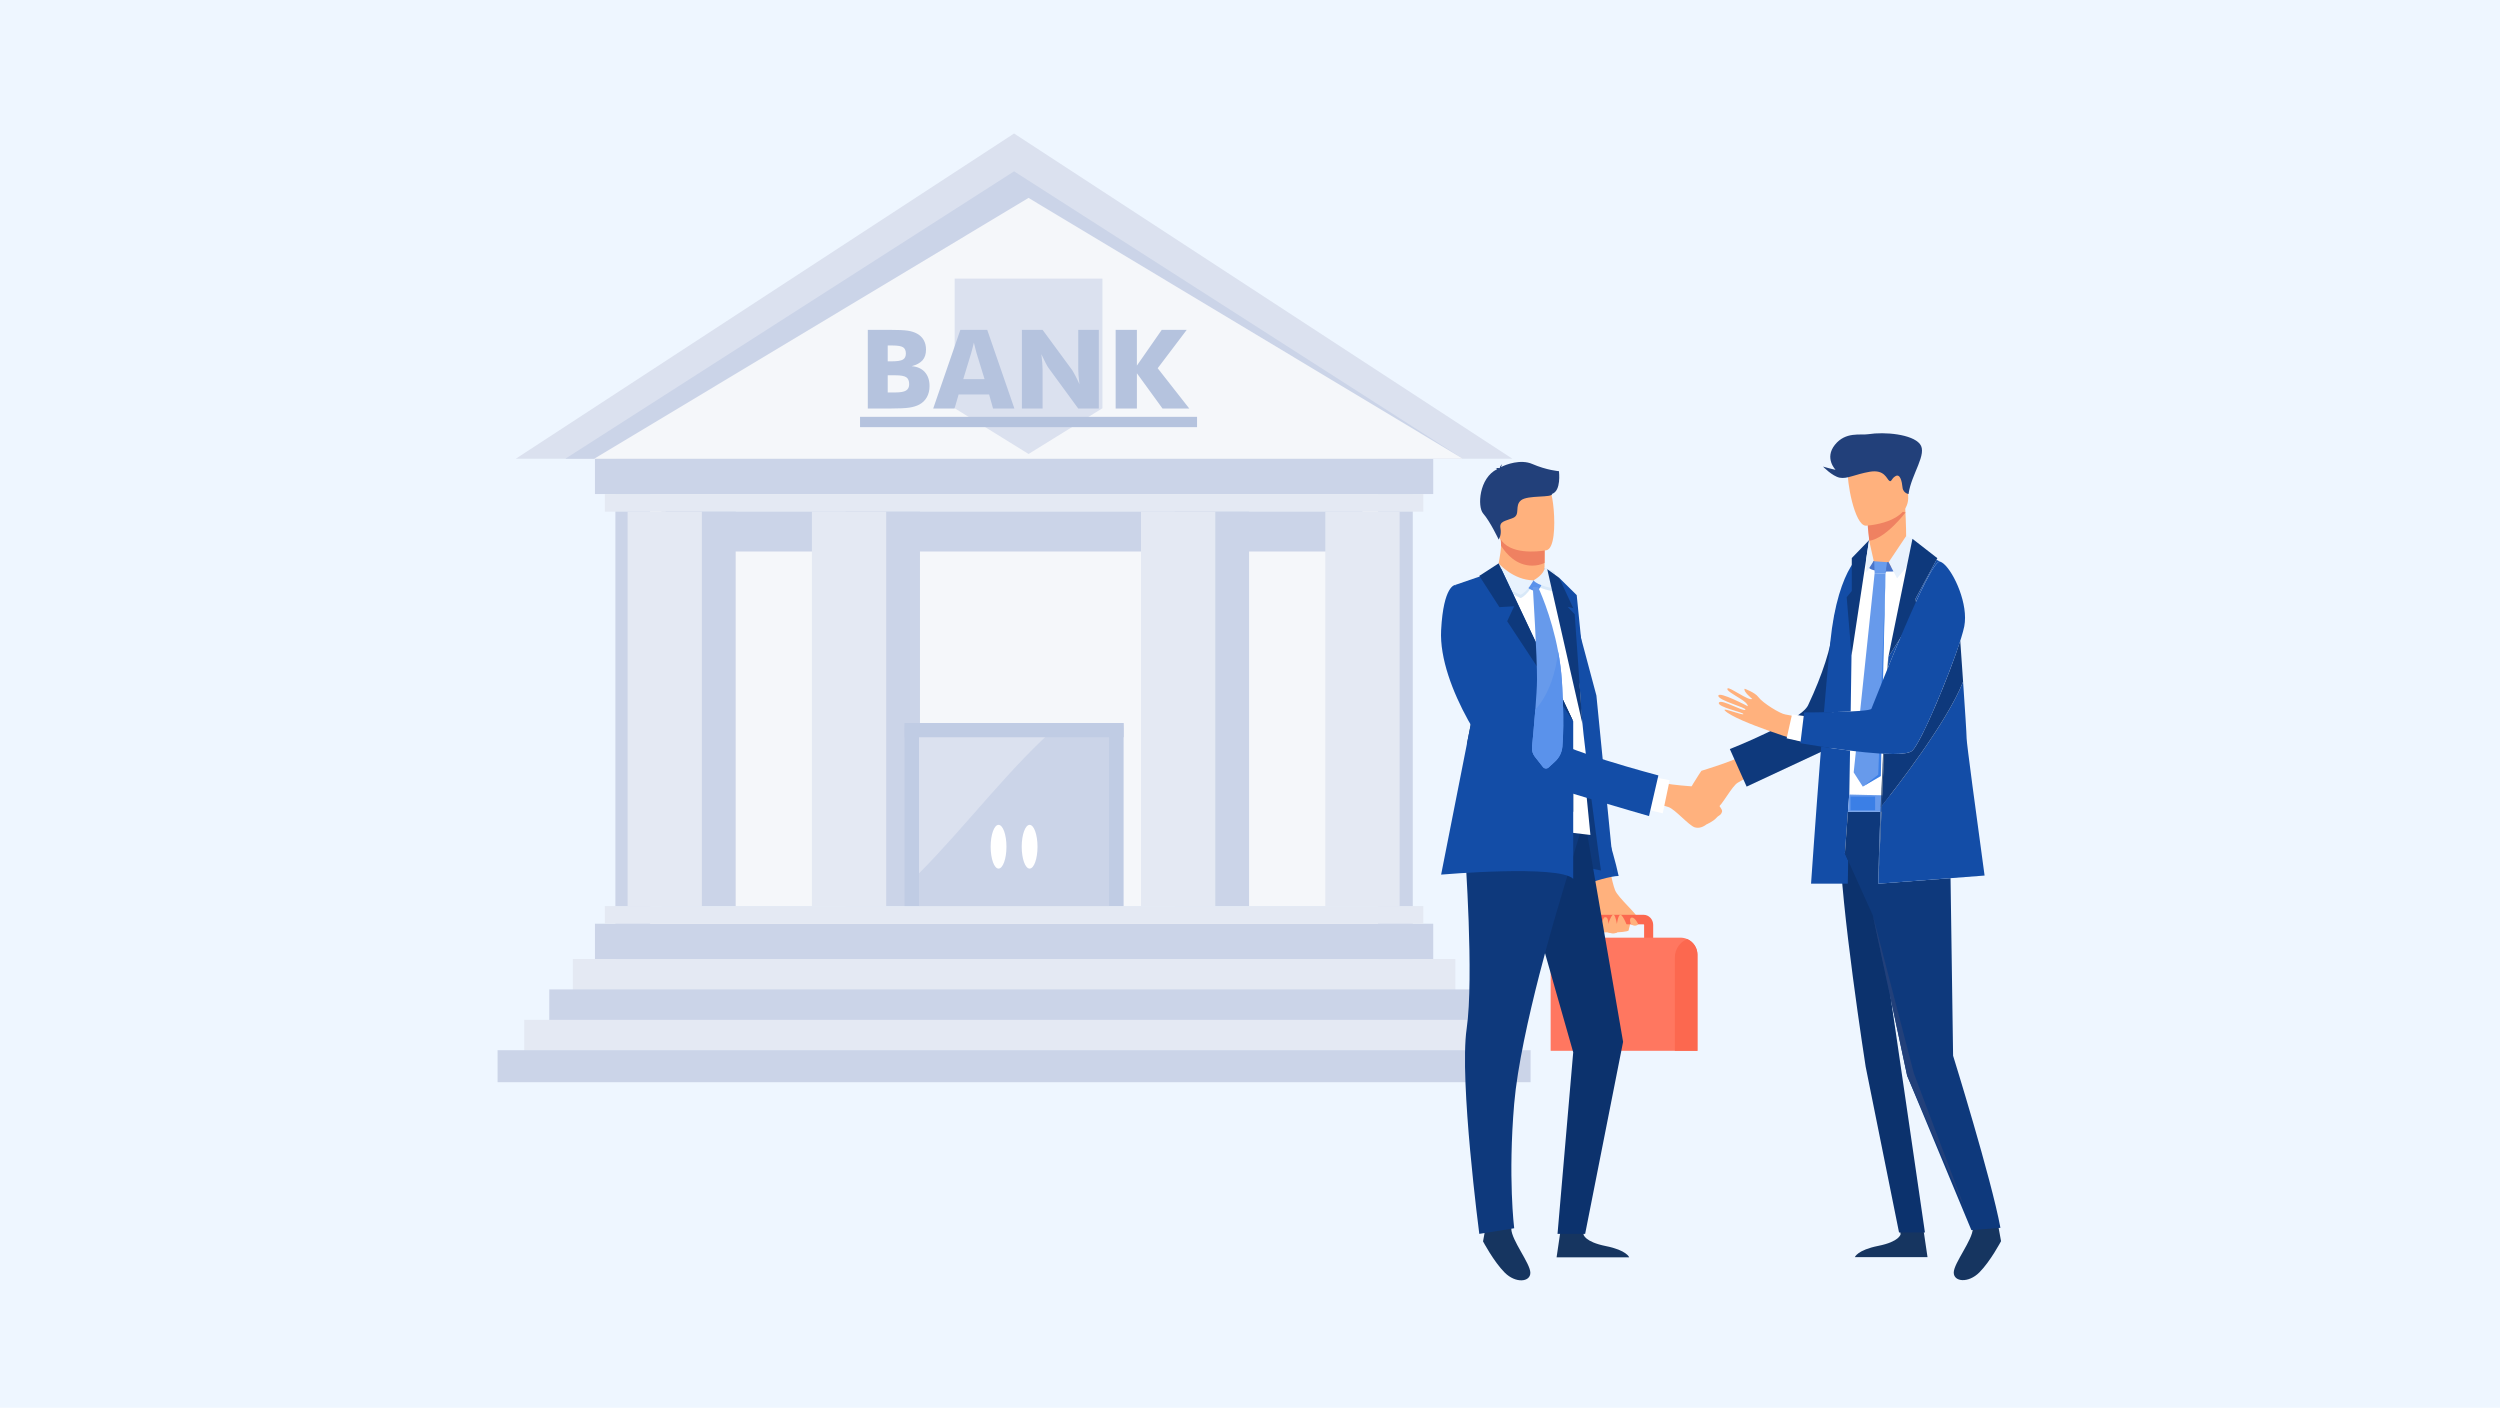 <svg width="412" height="232" viewBox="0 0 412 232" fill="none" xmlns="http://www.w3.org/2000/svg">
<rect width="412" height="232" fill="#EEF6FF"/>
<g clip-path="url(#clip0_1755_2348)">
<path d="M232.824 75.599H101.418V165.053H232.824V75.599Z" fill="#CBD4E8"/>
<path d="M227.103 75.599H107.137V165.053H227.103V75.599Z" fill="#F5F7FA"/>
<path d="M236.196 75.599H98.049V81.417H236.196V75.599Z" fill="#CBD4E8"/>
<path d="M224.535 82.214H109.707V90.888H224.535V82.214Z" fill="#CBD4E8"/>
<path d="M234.564 81.417H99.678V84.326H234.564V81.417Z" fill="#E4E9F3"/>
<path d="M236.196 152.228H98.049V158.046H236.196V152.228Z" fill="#CBD4E8"/>
<path d="M234.564 149.318H99.678V152.228H234.564V149.318Z" fill="#E4E9F3"/>
<path fill-rule="evenodd" clip-rule="evenodd" d="M167.12 22L85.002 75.599H249.238L167.12 22Z" fill="#DBE1EF"/>
<path fill-rule="evenodd" clip-rule="evenodd" d="M167.12 28.235L93.165 75.599H241.077L167.12 28.235Z" fill="#CBD4E8"/>
<path fill-rule="evenodd" clip-rule="evenodd" d="M169.502 32.616L97.928 75.599H241.077L169.502 32.616Z" fill="#F5F7FA"/>
<path d="M239.842 158.046H94.399V163.314H239.842V158.046Z" fill="#E4E9F3"/>
<path d="M243.721 163.058H90.519V168.327H243.721V163.058Z" fill="#CBD4E8"/>
<path d="M247.849 168.068H86.393V173.336H247.849V168.068Z" fill="#E4E9F3"/>
<path d="M252.239 173.077H82V178.348H252.239V173.077Z" fill="#CBD4E8"/>
<path d="M121.239 84.326H108.996V149.318H121.239V84.326Z" fill="#CBD4E8"/>
<path d="M151.613 84.326H139.37V149.318H151.613V84.326Z" fill="#CBD4E8"/>
<path d="M205.849 84.326H193.606V149.318H205.849V84.326Z" fill="#CBD4E8"/>
<path d="M115.671 84.326H103.429V149.318H115.671V84.326Z" fill="#E4E9F3"/>
<path d="M146.044 84.326H133.802V149.318H146.044V84.326Z" fill="#E4E9F3"/>
<path d="M200.28 84.326H188.039V149.318H200.28V84.326Z" fill="#E4E9F3"/>
<path d="M230.655 84.326H218.412V149.318H230.655V84.326Z" fill="#E4E9F3"/>
<path fill-rule="evenodd" clip-rule="evenodd" d="M149.112 119.16C149.1 119.438 149.07 119.714 149.07 119.995V149.318H185.17V119.995C185.17 119.714 185.142 119.438 185.129 119.16H149.112Z" fill="#C0CCE4"/>
<path fill-rule="evenodd" clip-rule="evenodd" d="M151.498 119.16C151.483 119.438 151.453 119.714 151.453 119.995V149.318H182.784V119.995C182.784 119.714 182.759 119.438 182.744 119.16H151.496H151.498Z" fill="#CBD4E8"/>
<path fill-rule="evenodd" clip-rule="evenodd" d="M151.498 119.16C151.483 119.438 151.453 119.714 151.453 119.995V143.924C158.959 136.44 166.791 125.968 174.833 119.16H151.496H151.498Z" fill="#DBE1EF"/>
<path d="M185.172 119.154H149.07V121.498H185.172V119.154Z" fill="#C0CCE4"/>
<path fill-rule="evenodd" clip-rule="evenodd" d="M163.26 139.54C163.26 141.529 163.844 143.143 164.56 143.143C165.276 143.143 165.864 141.529 165.864 139.54C165.864 137.551 165.28 135.936 164.56 135.936C163.84 135.936 163.26 137.551 163.26 139.54Z" fill="white"/>
<path fill-rule="evenodd" clip-rule="evenodd" d="M168.378 139.54C168.378 141.529 168.962 143.143 169.682 143.143C170.402 143.143 170.981 141.529 170.981 139.54C170.981 137.551 170.398 135.936 169.682 135.936C168.966 135.936 168.378 137.551 168.378 139.54Z" fill="white"/>
<path fill-rule="evenodd" clip-rule="evenodd" d="M181.682 67.277L169.508 74.817L157.329 67.277V45.91H181.682V67.277Z" fill="#DBE1EF"/>
<path fill-rule="evenodd" clip-rule="evenodd" d="M146.295 59.547H147.002C147.876 59.547 148.475 59.449 148.801 59.26C149.124 59.066 149.287 58.734 149.287 58.261C149.287 57.788 149.136 57.431 148.83 57.232C148.528 57.035 147.934 56.936 147.056 56.936H146.295V59.549V59.547ZM143.013 67.328V54.359H146.571C148.033 54.359 149.054 54.408 149.639 54.502C150.218 54.596 150.717 54.758 151.138 54.989C151.614 55.254 151.981 55.609 152.233 56.055C152.482 56.501 152.607 57.016 152.607 57.603C152.607 58.339 152.42 58.925 152.045 59.362C151.669 59.795 151.071 60.123 150.249 60.349C151.169 60.419 151.892 60.742 152.408 61.316C152.927 61.894 153.189 62.662 153.189 63.627C153.189 64.317 153.044 64.924 152.75 65.449C152.459 65.974 152.041 66.382 151.499 66.671C151.058 66.907 150.509 67.076 149.864 67.175C149.212 67.274 148.151 67.326 146.677 67.326H143.015L143.013 67.328ZM146.295 64.677H147.534C148.373 64.677 148.964 64.573 149.312 64.364C149.66 64.153 149.832 63.802 149.832 63.312C149.832 62.769 149.674 62.391 149.356 62.173C149.038 61.959 148.448 61.849 147.589 61.849H146.296V64.677H146.295ZM158.742 62.485H162.257L160.937 58.203C160.897 58.075 160.839 57.867 160.77 57.574C160.698 57.285 160.607 56.913 160.496 56.46C160.419 56.778 160.344 57.084 160.269 57.372C160.195 57.66 160.12 57.938 160.045 58.203L158.742 62.485ZM153.79 67.328L158.267 54.359H162.694L167.174 67.328H163.657L163.003 65.005H157.982L157.308 67.328H153.79ZM168.409 67.328V54.359H171.818L176.721 61.028C176.814 61.163 176.969 61.44 177.183 61.85C177.401 62.258 177.637 62.749 177.897 63.316C177.827 62.778 177.775 62.301 177.741 61.881C177.708 61.46 177.694 61.088 177.694 60.767V54.359H181.085V67.328H177.694L172.794 60.632C172.69 60.497 172.533 60.222 172.319 59.813C172.103 59.401 171.868 58.918 171.616 58.363C171.686 58.905 171.737 59.388 171.769 59.806C171.802 60.227 171.817 60.599 171.817 60.921V67.328H168.408H168.409ZM183.86 67.328V54.359H187.359V60.252L191.459 54.359H195.575L190.787 60.685L195.994 67.328H191.584L187.36 61.51V67.328H183.861H183.86Z" fill="#B5C3DE"/>
<path d="M197.273 68.694H141.734V70.394H197.273V68.694Z" fill="#B5C3DE"/>
<path fill-rule="evenodd" clip-rule="evenodd" d="M266.154 146.681C265.903 146.032 265.579 144.702 265.242 143.113C264.051 143.12 262.758 143.185 261.742 143.781C261.866 144.159 262.914 147.339 262.914 147.708C262.914 155.429 263.912 153.147 265.27 153.719C265.736 153.915 266.484 153.745 266.718 153.498C266.952 153.254 268.375 153.448 268.375 153.302C268.375 153.156 268.957 152.123 268.375 151.265C267.791 150.405 269.986 152.15 269.986 151.486C269.986 150.757 266.656 147.983 266.154 146.679V146.681Z" fill="#FFB17D"/>
<path fill-rule="evenodd" clip-rule="evenodd" d="M270.949 155.144V152.429C270.949 152.374 270.908 152.33 270.857 152.33H263.264C263.212 152.33 263.17 152.374 263.17 152.429V155.144H261.676V152.429C261.676 151.508 262.388 150.758 263.264 150.758H270.857C271.732 150.758 272.445 151.508 272.445 152.429V155.144H270.949Z" fill="#FC684F"/>
<path fill-rule="evenodd" clip-rule="evenodd" d="M255.548 173.174H279.739V157.339C279.739 155.785 278.479 154.524 276.924 154.524H258.802C257.004 154.524 255.548 155.981 255.548 157.777V173.174Z" fill="#FF7760"/>
<path fill-rule="evenodd" clip-rule="evenodd" d="M278.053 154.758C276.86 155.239 276.016 156.407 276.016 157.777V173.174H279.739V157.339C279.739 156.185 279.046 155.195 278.052 154.759L278.053 154.758Z" fill="#FC684F"/>
<path fill-rule="evenodd" clip-rule="evenodd" d="M256.955 95.225L259.842 98.075L263.287 132.445C263.287 132.445 265.83 140.016 266.751 144.358C265.56 144.366 262.399 145.238 261.381 145.832C259.974 141.542 258.159 133.254 258.159 133.254L256.955 95.225Z" fill="#134DA7"/>
<path fill-rule="evenodd" clip-rule="evenodd" d="M269.986 152.33C269.986 152.33 269.469 151.172 268.923 151.221C268.375 151.266 268.768 152.33 268.768 152.33C268.768 152.33 269.487 152.829 269.986 152.33Z" fill="#FFB17D"/>
<path fill-rule="evenodd" clip-rule="evenodd" d="M264.348 151.218C264.348 151.218 263.314 153.124 263.618 153.43C263.925 153.734 264.902 153.624 264.902 153.624C264.902 153.624 266.119 154.025 266.503 153.643C266.503 153.643 268.375 153.584 268.375 153.302C268.375 153.021 267.477 150.757 267.06 150.757C266.643 150.757 266.47 152.283 266.47 152.283C266.47 152.283 266.286 151.076 265.968 150.757C265.649 150.439 265.014 152.283 265.014 152.283C265.014 152.283 265.161 150.867 264.346 151.217L264.348 151.218Z" fill="#FFB17D"/>
<path fill-rule="evenodd" clip-rule="evenodd" d="M272.481 128.641C273.896 129.328 280.321 129.708 280.321 129.708C280.321 129.708 284.012 133.049 283.799 133.741C283.586 134.434 283.353 134.23 282.847 134.802C282.343 135.372 281.199 135.877 281.199 135.877C281.199 135.877 280.3 136.658 279.306 136.351C278.312 136.046 276.044 133.341 274.958 133.006C274.734 132.939 273.768 132.65 272.367 132.224L272.479 128.641H272.481Z" fill="#FFB17D"/>
<path fill-rule="evenodd" clip-rule="evenodd" d="M287.777 124.175C286.56 125.172 280.395 127.027 280.395 127.027C280.395 127.027 277.579 131.129 277.945 131.754C278.312 132.381 278.491 132.127 279.116 132.564C279.738 133.002 280.968 133.231 280.968 133.231C280.968 133.231 282.024 133.784 282.92 133.254C283.815 132.728 285.398 129.571 286.376 128.995C286.578 128.877 287.451 128.374 288.715 127.635L287.777 124.176V124.175Z" fill="#FFB17D"/>
<path fill-rule="evenodd" clip-rule="evenodd" d="M306.168 92.108C306.168 92.108 302.535 97.451 302.028 103.833C301.816 106.49 300.379 111.142 297.969 116.234C296.729 118.859 285.077 123.447 285.077 123.447L287.846 129.634L301.558 123.227L307.516 113.331L306.168 92.109V92.108Z" fill="#0E397C"/>
<path fill-rule="evenodd" clip-rule="evenodd" d="M318.311 107.433L318.324 107.419C318.22 107.413 318.227 107.417 318.311 107.433Z" fill="#FB7575"/>
<path fill-rule="evenodd" clip-rule="evenodd" d="M250.129 141.002C250.489 140.639 265.981 143.906 265.981 143.906L262.509 119.273L259.39 104.462L254.985 93.797C254.985 93.797 248.38 92.186 247.911 92.485L246.723 111.597L250.128 141.002H250.129Z" fill="#0E397C"/>
<path fill-rule="evenodd" clip-rule="evenodd" d="M244.869 202.03L244.404 204.58C244.404 204.58 246.165 207.915 247.979 209.727C249.793 211.541 252.202 211.296 252.202 209.753C252.202 208.209 249.063 204.348 249.063 202.494C249.063 200.64 244.869 202.031 244.869 202.031V202.03Z" fill="#163560"/>
<path fill-rule="evenodd" clip-rule="evenodd" d="M329.309 201.998L329.772 204.545C329.772 204.545 328.011 207.88 326.198 209.694C324.383 211.507 321.976 211.26 321.976 209.719C321.976 208.178 325.117 204.313 325.117 202.46C325.117 200.608 329.311 201.998 329.311 201.998H329.309Z" fill="#163560"/>
<path fill-rule="evenodd" clip-rule="evenodd" d="M257.22 202.497L256.526 207.204H268.491C268.491 207.204 268.104 206.046 264.632 205.351C261.158 204.657 260.966 203.45 260.966 203.45L261.235 200.412L258.071 199.946L257.222 202.497H257.22Z" fill="#163560"/>
<path fill-rule="evenodd" clip-rule="evenodd" d="M316.958 202.463L317.653 207.171H305.687C305.687 207.171 306.073 206.012 309.548 205.317C313.022 204.624 313.213 203.417 313.213 203.417L312.944 200.379L316.108 199.915L316.958 202.465V202.463Z" fill="#163560"/>
<path fill-rule="evenodd" clip-rule="evenodd" d="M252.202 148.589L259.265 173.418L256.68 203.344H261.232L267.486 171.694L261.232 135.455L252.202 148.589Z" fill="#0C326D"/>
<path fill-rule="evenodd" clip-rule="evenodd" d="M261.232 134.488L257.026 148.607C257.026 148.607 250.583 169.689 249.539 181.884C248.499 194.081 249.539 202.416 249.539 202.416L243.788 203.343C243.788 203.343 240.47 178.025 241.704 169.532C242.939 161.042 241.43 140.356 241.43 140.356L243.788 134.486H261.233L261.232 134.488Z" fill="#0E397C"/>
<path fill-rule="evenodd" clip-rule="evenodd" d="M243.96 95.547C243.96 95.547 251.374 91.578 256.196 96.401C261.016 101.223 261.406 114.844 261.406 114.844V130.589L262.1 137.599L244.038 135.453L246.469 111.416L243.96 95.546V95.547Z" fill="white"/>
<path fill-rule="evenodd" clip-rule="evenodd" d="M259.264 133.781C254.008 132.134 248.827 130.451 247.67 129.877C246.599 129.345 244.13 126.471 241.747 122.586L242.477 118.895L241.583 111.358C244.826 115.821 251.536 120.854 253.595 123.006C254.385 123.829 256.595 124.854 259.264 125.874V133.782V133.781Z" fill="#163560"/>
<path fill-rule="evenodd" clip-rule="evenodd" d="M256.023 96.401C256.023 96.401 260.425 110.353 260.425 114.624C260.425 118.896 263.897 143.904 263.897 143.904H265.981L263.087 114.624L259.51 101.226L256.023 96.4V96.401Z" fill="#134DA7"/>
<path fill-rule="evenodd" clip-rule="evenodd" d="M271.732 127.928L275.16 128.578L274.018 134.037L270.046 133.079L271.732 127.928Z" fill="white"/>
<path fill-rule="evenodd" clip-rule="evenodd" d="M287.52 113.506C287.52 113.506 289.218 114.108 289.78 114.878C290.497 115.86 293.394 117.639 294.217 117.741C295.039 117.839 297.379 118.495 297.379 118.495L297.501 122.419C297.501 122.419 286.125 118.966 284.27 117.114C283.923 116.764 284.841 117.048 285.759 117.334C286.527 117.574 287.293 117.812 287.311 117.678C287.346 117.386 282.957 116.519 283.275 115.807C283.444 115.426 284.569 115.882 285.638 116.337C286.565 116.729 287.447 117.126 287.627 116.975C288.013 116.65 283.089 115.432 283.184 114.651C283.279 113.868 288.023 116.384 288.023 116.384C288.023 116.384 288.162 115.998 286.892 115.2C285.622 114.4 284.379 113.731 284.717 113.448C284.88 113.309 285.721 113.817 286.602 114.325C287.529 114.862 288.5 115.396 288.763 115.176C288.763 115.176 287.211 113.927 287.52 113.506Z" fill="#FFB17D"/>
<path fill-rule="evenodd" clip-rule="evenodd" d="M299.325 118.262L295.323 117.741L294.442 121.678L298.745 122.631L299.325 118.262Z" fill="white"/>
<path fill-rule="evenodd" clip-rule="evenodd" d="M309.737 151.674L317.229 203.111H312.961L307.458 175.778C307.458 175.778 303.236 148.627 303.236 138.823L309.737 151.674Z" fill="#0C326D"/>
<path fill-rule="evenodd" clip-rule="evenodd" d="M301.809 122.068C301.835 107.355 304.088 92.724 307.301 90.862C307.301 90.862 311.038 90.605 312.961 90.54C315.829 90.445 318.059 91.891 320.443 100.006C321.944 105.122 322.153 116.533 321.993 127.293C321.921 132.063 321.478 136.844 321.376 140.223C313.277 140.223 309.781 140.567 301.921 140.567C301.426 126.011 301.801 126.44 301.811 122.068H301.809Z" fill="white"/>
<path fill-rule="evenodd" clip-rule="evenodd" d="M304.516 145.633H298.46C298.46 145.633 299.187 135.034 300.059 123.926C300.082 123.631 300.105 123.335 300.127 123.042C301.503 123.254 303.168 123.495 304.887 123.707C304.847 126.139 304.805 128.593 304.765 130.939H304.749L304.036 140.63L304.58 141.843C304.54 144.189 304.516 145.633 304.516 145.633ZM300.587 117.386C300.915 113.419 301.249 109.643 301.557 106.548C301.58 106.32 301.603 106.097 301.624 105.877C302.955 92.807 307.303 90.862 307.303 90.862C307.303 90.862 305.174 102.282 305.174 104.895C305.174 105.799 305.097 110.925 304.993 117.253C303.59 117.324 301.974 117.362 300.589 117.385L300.587 117.386Z" fill="#134DA7"/>
<path fill-rule="evenodd" clip-rule="evenodd" d="M318.057 109.384L318.07 109.371C317.96 109.363 317.967 109.369 318.057 109.384Z" fill="#FB7575"/>
<path fill-rule="evenodd" clip-rule="evenodd" d="M324.882 202.722C324.874 202.722 324.874 202.722 324.882 202.721L314.297 177.279L308.657 150.889L304.581 141.844L304.037 140.632L304.75 130.94L304.541 133.782H309.902C309.736 137.928 309.602 142.039 309.537 145.635L321.45 144.725L321.87 173.985C321.87 173.985 328.177 194.258 329.669 202.342C329.669 202.342 325.093 202.693 324.881 202.723L324.882 202.722ZM304.75 130.939L310.016 131.068L304.765 130.939H304.749H304.75Z" fill="#0E397C"/>
<path fill-rule="evenodd" clip-rule="evenodd" d="M320.103 131.316L320.487 133.781H304.541L304.75 130.939L320.103 131.316Z" fill="#679AEB"/>
<path d="M309.021 131.274H304.957V133.531H309.021V131.274Z" fill="#3B7FE6"/>
<path fill-rule="evenodd" clip-rule="evenodd" d="M308.656 150.888L315.412 176.902L324.143 200.045L314.297 177.278L308.656 150.888Z" fill="#22407A"/>
<path fill-rule="evenodd" clip-rule="evenodd" d="M309.536 145.633L310.107 132.819C312.387 129.952 320.853 119.07 323.518 112.344C323.817 116.717 324.099 121.019 324.099 121.684C324.099 122.448 325.637 133.883 327.059 144.291L321.449 144.723L309.536 145.632C309.6 142.036 309.736 137.927 309.901 133.78C309.937 132.876 309.976 131.972 310.015 131.066C310.051 130.225 310.087 129.386 310.125 128.551V128.547L310.132 128.443V128.417L310.136 128.34L310.145 128.149V128.129C310.162 127.748 310.181 127.37 310.199 126.993L310.201 126.945V126.89L310.208 126.812V126.786L310.225 126.478L310.228 126.412V126.375L310.25 125.967L310.254 125.885L310.256 125.864L310.266 125.66V125.621L310.271 125.558V125.491L310.284 125.253L310.287 125.228L310.291 125.151V125.098L310.295 125.05L310.302 124.966V124.949L310.307 124.85V124.836L310.311 124.748V124.706L310.317 124.647L310.313 124.706V124.748L310.306 124.836V124.85L310.3 124.949V124.966L310.294 125.05L310.291 125.098V125.151L310.286 125.228L310.283 125.253L310.271 125.491V125.558L310.266 125.621V125.66L310.254 125.864L310.251 125.885L310.247 125.967L310.228 126.375V126.412L310.224 126.478L310.208 126.786V126.812L310.203 126.89V126.945L310.199 126.993C310.181 127.37 310.162 127.748 310.145 128.129V128.149L310.136 128.34L310.132 128.417V128.443L310.125 128.547V128.551C310.058 130.032 309.993 131.534 309.93 133.036C309.964 132.995 309.997 132.952 310.034 132.909C309.752 139.881 309.535 145.612 309.535 145.632L309.536 145.633ZM310.325 124.367V124.363V124.359V124.355V124.357V124.362V124.366V124.367ZM311.121 110.051L311.199 108.28C311.199 108.28 311.2 108.278 311.2 108.274L313.089 105.281C312.4 106.92 311.73 108.547 311.12 110.051H311.121ZM315.751 99.18L315.684 98.659L319.135 92.249C319.327 92.344 319.525 92.447 319.727 92.556C319.708 92.548 319.686 92.545 319.666 92.545C319.004 92.545 317.479 95.409 315.75 99.18H315.751Z" fill="#134DA7"/>
<path fill-rule="evenodd" clip-rule="evenodd" d="M310.321 124.458C310.322 124.429 310.322 124.399 310.323 124.368C310.322 124.402 310.322 124.427 310.321 124.458Z" fill="#708485"/>
<path fill-rule="evenodd" clip-rule="evenodd" d="M309.932 133.039C310.052 130.126 310.185 127.214 310.321 124.458C310.322 124.427 310.322 124.4 310.323 124.368V124.345C310.327 124.3 310.33 124.256 310.331 124.214C310.35 124.214 310.372 124.214 310.39 124.217C310.268 127.122 310.148 130.115 310.035 132.912C309.999 132.956 309.965 132.998 309.932 133.039Z" fill="#163560"/>
<path fill-rule="evenodd" clip-rule="evenodd" d="M323.518 112.344C323.353 109.917 323.181 107.466 323.05 105.603C323.181 107.466 323.353 109.918 323.518 112.344Z" fill="#838493"/>
<path fill-rule="evenodd" clip-rule="evenodd" d="M310.107 132.819L310.489 124.218C311.01 124.244 311.506 124.254 311.969 124.254C313.565 124.254 314.757 124.1 315.168 123.688C316.687 122.167 321.246 111.269 323.05 105.602C323.181 107.465 323.353 109.917 323.518 112.343C320.853 119.07 312.387 129.952 310.107 132.818V132.819Z" fill="#0E397C"/>
<path fill-rule="evenodd" clip-rule="evenodd" d="M311.2 108.278L309.537 145.633C309.537 145.633 310.915 109.369 311.2 108.278Z" fill="#163560"/>
<path fill-rule="evenodd" clip-rule="evenodd" d="M307.828 85.043C308.065 85.743 307.964 90.751 308.148 92.01C308.333 93.253 314.013 95.183 314.123 90.657C314.235 86.13 313.787 80.807 313.787 80.807L307.827 85.043H307.828Z" fill="#FFB17D"/>
<path fill-rule="evenodd" clip-rule="evenodd" d="M308.02 89.022L305.135 108.022L304.333 98.418L305.173 97.4V91.966L308.02 89.022Z" fill="#0E397C"/>
<path fill-rule="evenodd" clip-rule="evenodd" d="M314.138 88.334L311.246 92.656L312.639 95.307L316.926 90.162L315.173 88.798L314.138 88.334Z" fill="#E8F2FD"/>
<path fill-rule="evenodd" clip-rule="evenodd" d="M308.02 89.025L308.79 92.428L307.574 94.368L307.555 92.092L308.02 89.025Z" fill="#E8F2FD"/>
<path fill-rule="evenodd" clip-rule="evenodd" d="M311.2 108.278L315.173 88.798L319.277 91.989L315.685 98.659L315.951 100.745L311.2 108.278Z" fill="#0E397C"/>
<path fill-rule="evenodd" clip-rule="evenodd" d="M308.79 92.428L309.765 93.22L311.246 92.656L312.045 94.177C312.045 94.177 308.79 94.353 308.047 93.612L308.79 92.427V92.428Z" fill="#4A75CA"/>
<path fill-rule="evenodd" clip-rule="evenodd" d="M311.115 92.655L308.872 92.493L308.939 94.462L310.728 94.544L311.115 92.655Z" fill="#699CED"/>
<path fill-rule="evenodd" clip-rule="evenodd" d="M310.728 94.544L308.939 94.462L305.487 127.293L306.989 129.634L309.795 127.745L310.728 94.544Z" fill="#679AEB"/>
<path fill-rule="evenodd" clip-rule="evenodd" d="M310.728 94.544L309.961 127.896L306.989 129.634L309.536 127.666L310.728 94.544Z" fill="#3B7FE6"/>
<path fill-rule="evenodd" clip-rule="evenodd" d="M311.246 92.657L310.728 94.544L310.984 92.657H311.246Z" fill="#4A75CA"/>
<path fill-rule="evenodd" clip-rule="evenodd" d="M259.265 118.895L246.724 102.861L247.638 101.271H246.118L243.857 95.009L244.447 94.962L249.994 99.447L259.265 118.895Z" fill="#163560"/>
<path fill-rule="evenodd" clip-rule="evenodd" d="M271.152 132.495C271.152 132.731 270.961 132.921 270.725 132.921C270.489 132.921 270.299 132.731 270.299 132.495C270.299 132.259 270.49 132.069 270.725 132.069C270.96 132.069 271.152 132.26 271.152 132.495Z" fill="#163560"/>
<path fill-rule="evenodd" clip-rule="evenodd" d="M269.336 132C269.336 132.236 269.145 132.428 268.909 132.428C268.673 132.428 268.483 132.236 268.483 132C268.483 131.764 268.673 131.573 268.909 131.573C269.145 131.573 269.336 131.766 269.336 132Z" fill="#163560"/>
<path fill-rule="evenodd" clip-rule="evenodd" d="M267.486 131.493C267.486 131.727 267.296 131.919 267.06 131.919C266.824 131.919 266.633 131.727 266.633 131.493C266.633 131.258 266.824 131.066 267.06 131.066C267.296 131.066 267.486 131.255 267.486 131.493Z" fill="#163560"/>
<path fill-rule="evenodd" clip-rule="evenodd" d="M308.409 116.801C308.15 117.41 297.323 117.41 297.323 117.41L296.706 122.473C296.706 122.473 298.103 122.728 300.133 123.039C301.505 123.258 303.174 123.494 304.89 123.703C306.505 123.903 308.158 124.076 309.665 124.176L310.047 124.194L310.397 124.214L310.492 124.223C311.014 124.241 311.514 124.26 311.973 124.26C313.565 124.26 314.757 124.096 315.17 123.694C316.95 121.91 322.91 107.237 323.714 103.212C323.8 102.765 323.837 102.29 323.837 101.8C323.837 97.893 321.223 93.001 319.728 92.556L319.673 92.545C317.862 92.545 309.6 113.931 308.409 116.8V116.801Z" fill="#134DA7"/>
<path fill-rule="evenodd" clip-rule="evenodd" d="M307.779 86.036C307.779 86.036 307.791 87.158 308.066 89.126C310.862 88.677 314.036 84.443 314.036 84.443C312.61 84.059 311.365 83.991 310.303 84.13L307.779 86.036Z" fill="#EF8161"/>
<path fill-rule="evenodd" clip-rule="evenodd" d="M307.503 86.637C307.503 86.637 314.765 86.271 314.467 81.75C314.171 77.229 314.907 74.137 310.257 74.181C305.607 74.223 304.819 76.008 304.553 77.541C304.285 79.074 305.605 86.616 307.503 86.637Z" fill="#FFB17D"/>
<path fill-rule="evenodd" clip-rule="evenodd" d="M314.537 81.356C314.799 81.511 313.639 81.365 313.538 80.35C313.438 79.333 313.152 78.039 312.399 78.454C311.647 78.871 311.749 79.525 311.333 79.222C310.92 78.917 310.567 77.331 308.146 77.744C305.726 78.157 304.403 78.971 303.179 78.724C301.958 78.479 300.433 76.893 300.433 76.893C300.433 76.893 301.977 77.336 302.501 77.424C302.501 77.424 300.618 75.519 302.39 73.305C304.16 71.091 306.607 71.754 307.869 71.558C310.649 71.125 315.111 71.559 316.4 73.169C317.693 74.777 314.985 78.137 314.537 81.354V81.356Z" fill="#22407A"/>
<path fill-rule="evenodd" clip-rule="evenodd" d="M254.545 92.771L254.542 93.526C254.542 93.526 254.747 95.889 251.838 96.232C248.928 96.578 246.542 96.533 246.622 94.709C246.882 93.296 247.353 91.105 247.372 89.938C247.38 89.503 247.349 89.043 247.269 88.522L252.906 88.409L254.566 88.681L254.545 92.768V92.771Z" fill="#FFB17D"/>
<path fill-rule="evenodd" clip-rule="evenodd" d="M254.566 88.684L254.545 92.77C253.946 93.048 253.272 93.217 252.514 93.217C249.923 93.217 248.245 91.317 247.372 89.939C247.38 89.505 247.349 89.045 247.269 88.523L252.906 88.41L254.566 88.683V88.684Z" fill="#EF8161"/>
<path fill-rule="evenodd" clip-rule="evenodd" d="M246.838 87.619C247.491 91.138 252.035 91.023 253.998 90.802C254.55 90.74 254.897 90.67 254.897 90.67C255.52 90.502 255.869 89.522 256.029 88.237C256.35 85.694 255.944 81.959 255.516 81.005C254.867 79.568 253.65 78.014 249.075 79.136C244.499 80.257 245.997 83.107 246.837 87.619H246.838Z" fill="#FFB17D"/>
<path fill-rule="evenodd" clip-rule="evenodd" d="M256.919 77.652C256.919 77.652 254.904 77.498 252.529 76.467C250.603 75.627 248.17 76.551 247.38 76.968C247.403 76.841 247.452 76.668 247.572 76.492C247.572 76.492 247.218 76.743 247.167 77.096C247.13 77.123 247.113 77.141 247.122 77.147C247.122 77.147 246.721 77.073 246.461 77.19C246.461 77.19 246.642 77.164 246.707 77.281C246.715 77.293 246.724 77.304 246.736 77.312C243.731 78.767 243.453 83.517 244.42 84.617C245.585 85.94 246.982 88.92 246.982 88.92C246.982 88.92 247.489 88.216 247.277 87.053C247.065 85.887 248.072 85.887 249.342 85.359C250.612 84.829 249.554 83.349 250.665 82.449C251.775 81.55 255.848 82.08 255.797 81.39C257.31 80.84 256.919 77.812 256.919 77.655V77.652Z" fill="#22407A"/>
<path fill-rule="evenodd" clip-rule="evenodd" d="M245.497 94.199C245.478 93.821 247.275 93.295 247.275 93.295C247.275 93.295 249.332 96.148 252.719 96.196C252.719 96.196 251.754 98.075 250.616 98.563C250.616 98.563 245.608 96.452 245.497 94.2V94.199Z" fill="#D8E8F8"/>
<path fill-rule="evenodd" clip-rule="evenodd" d="M252.719 96.129C252.719 96.129 254.514 95.065 254.519 93.912C254.519 93.912 255.681 93.767 256.185 94.329C256.185 94.329 256.612 96.307 256.048 97.454C256.048 97.454 253.461 97.06 252.718 96.129H252.719Z" fill="#D8E8F8"/>
<path fill-rule="evenodd" clip-rule="evenodd" d="M251.502 95.957L253.936 95.375C253.936 95.375 254.254 95.402 254.244 95.798C254.238 96.195 253.559 97.353 253.26 97.446C252.959 97.54 250.925 96.758 251.502 95.957Z" fill="#5A92EB"/>
<path fill-rule="evenodd" clip-rule="evenodd" d="M245.781 94.003C245.761 93.625 246.976 92.842 246.976 92.842C246.976 92.842 249.33 95.593 252.719 95.642C252.719 95.642 251.754 97.52 250.616 98.008C250.616 98.008 245.891 96.255 245.781 94.003Z" fill="#E8F2FD"/>
<path fill-rule="evenodd" clip-rule="evenodd" d="M252.719 95.642C252.719 95.642 254.535 94.68 254.541 93.527C254.541 93.527 255.637 94.008 256.143 94.57C256.143 94.57 256.612 95.819 256.048 96.967C256.048 96.967 253.461 96.574 252.718 95.643L252.719 95.642Z" fill="#E8F2FD"/>
<path fill-rule="evenodd" clip-rule="evenodd" d="M254.985 93.795L260.78 119.272L259.51 101.227L258.344 100.009L259.264 100.214L256.955 95.225L254.985 93.795Z" fill="#0E397C"/>
<path fill-rule="evenodd" clip-rule="evenodd" d="M259.265 118.895L247.431 93.778L239.813 96.401L242.477 118.895L237.497 144.136C237.497 144.136 256.893 142.457 259.265 144.831V118.893V118.895Z" fill="#134DA7"/>
<path fill-rule="evenodd" clip-rule="evenodd" d="M239.813 96.401C239.813 96.401 237.89 96.401 237.497 103.846C237.007 113.134 246.117 126.19 248.547 127.348C250.98 128.506 271.757 134.488 271.757 134.488L273.3 127.788C273.3 127.788 256.719 123.443 254.271 120.994C251.823 118.547 245.227 108.834 243.788 104.266C242.58 100.426 239.813 96.401 239.813 96.401Z" fill="#134DA7"/>
<path fill-rule="evenodd" clip-rule="evenodd" d="M259.264 118.895L248.382 102.379L249.539 99.909L247.108 100.06L243.788 94.906L246.976 92.842L259.264 118.895Z" fill="#0E397C"/>
<path fill-rule="evenodd" clip-rule="evenodd" d="M257.479 123.062C257.397 123.993 256.971 124.856 256.283 125.489L255.206 126.482C254.935 126.731 254.508 126.699 254.283 126.41L252.947 124.713C252.589 124.258 252.421 123.682 252.475 123.106C252.601 121.823 252.833 119.348 253.02 116.963C253.173 115.029 253.292 113.15 253.301 112.006C253.332 108.357 252.609 96.72 252.609 96.72L253.482 96.766C253.482 96.766 255.654 101.283 256.793 107.43C257.073 108.943 257.29 110.554 257.399 112.221C257.399 112.221 257.853 118.867 257.481 123.062H257.479Z" fill="#679AEB"/>
<path fill-rule="evenodd" clip-rule="evenodd" d="M257.479 123.062C257.397 123.993 256.971 124.856 256.283 125.489L255.206 126.482C254.935 126.731 254.508 126.699 254.283 126.41L252.947 124.713C252.589 124.258 252.421 123.682 252.475 123.106C252.601 121.823 252.833 119.348 253.02 116.963C255.438 114.247 256.416 110.493 256.793 107.43C257.073 108.943 257.29 110.554 257.399 112.221C257.399 112.221 257.853 118.867 257.481 123.062H257.479Z" fill="#5A92EB"/>
</g>
<defs>
<clipPath id="clip0_1755_2348">
<rect width="247.772" height="189" fill="white" transform="translate(82 22)"/>
</clipPath>
</defs>
</svg>
